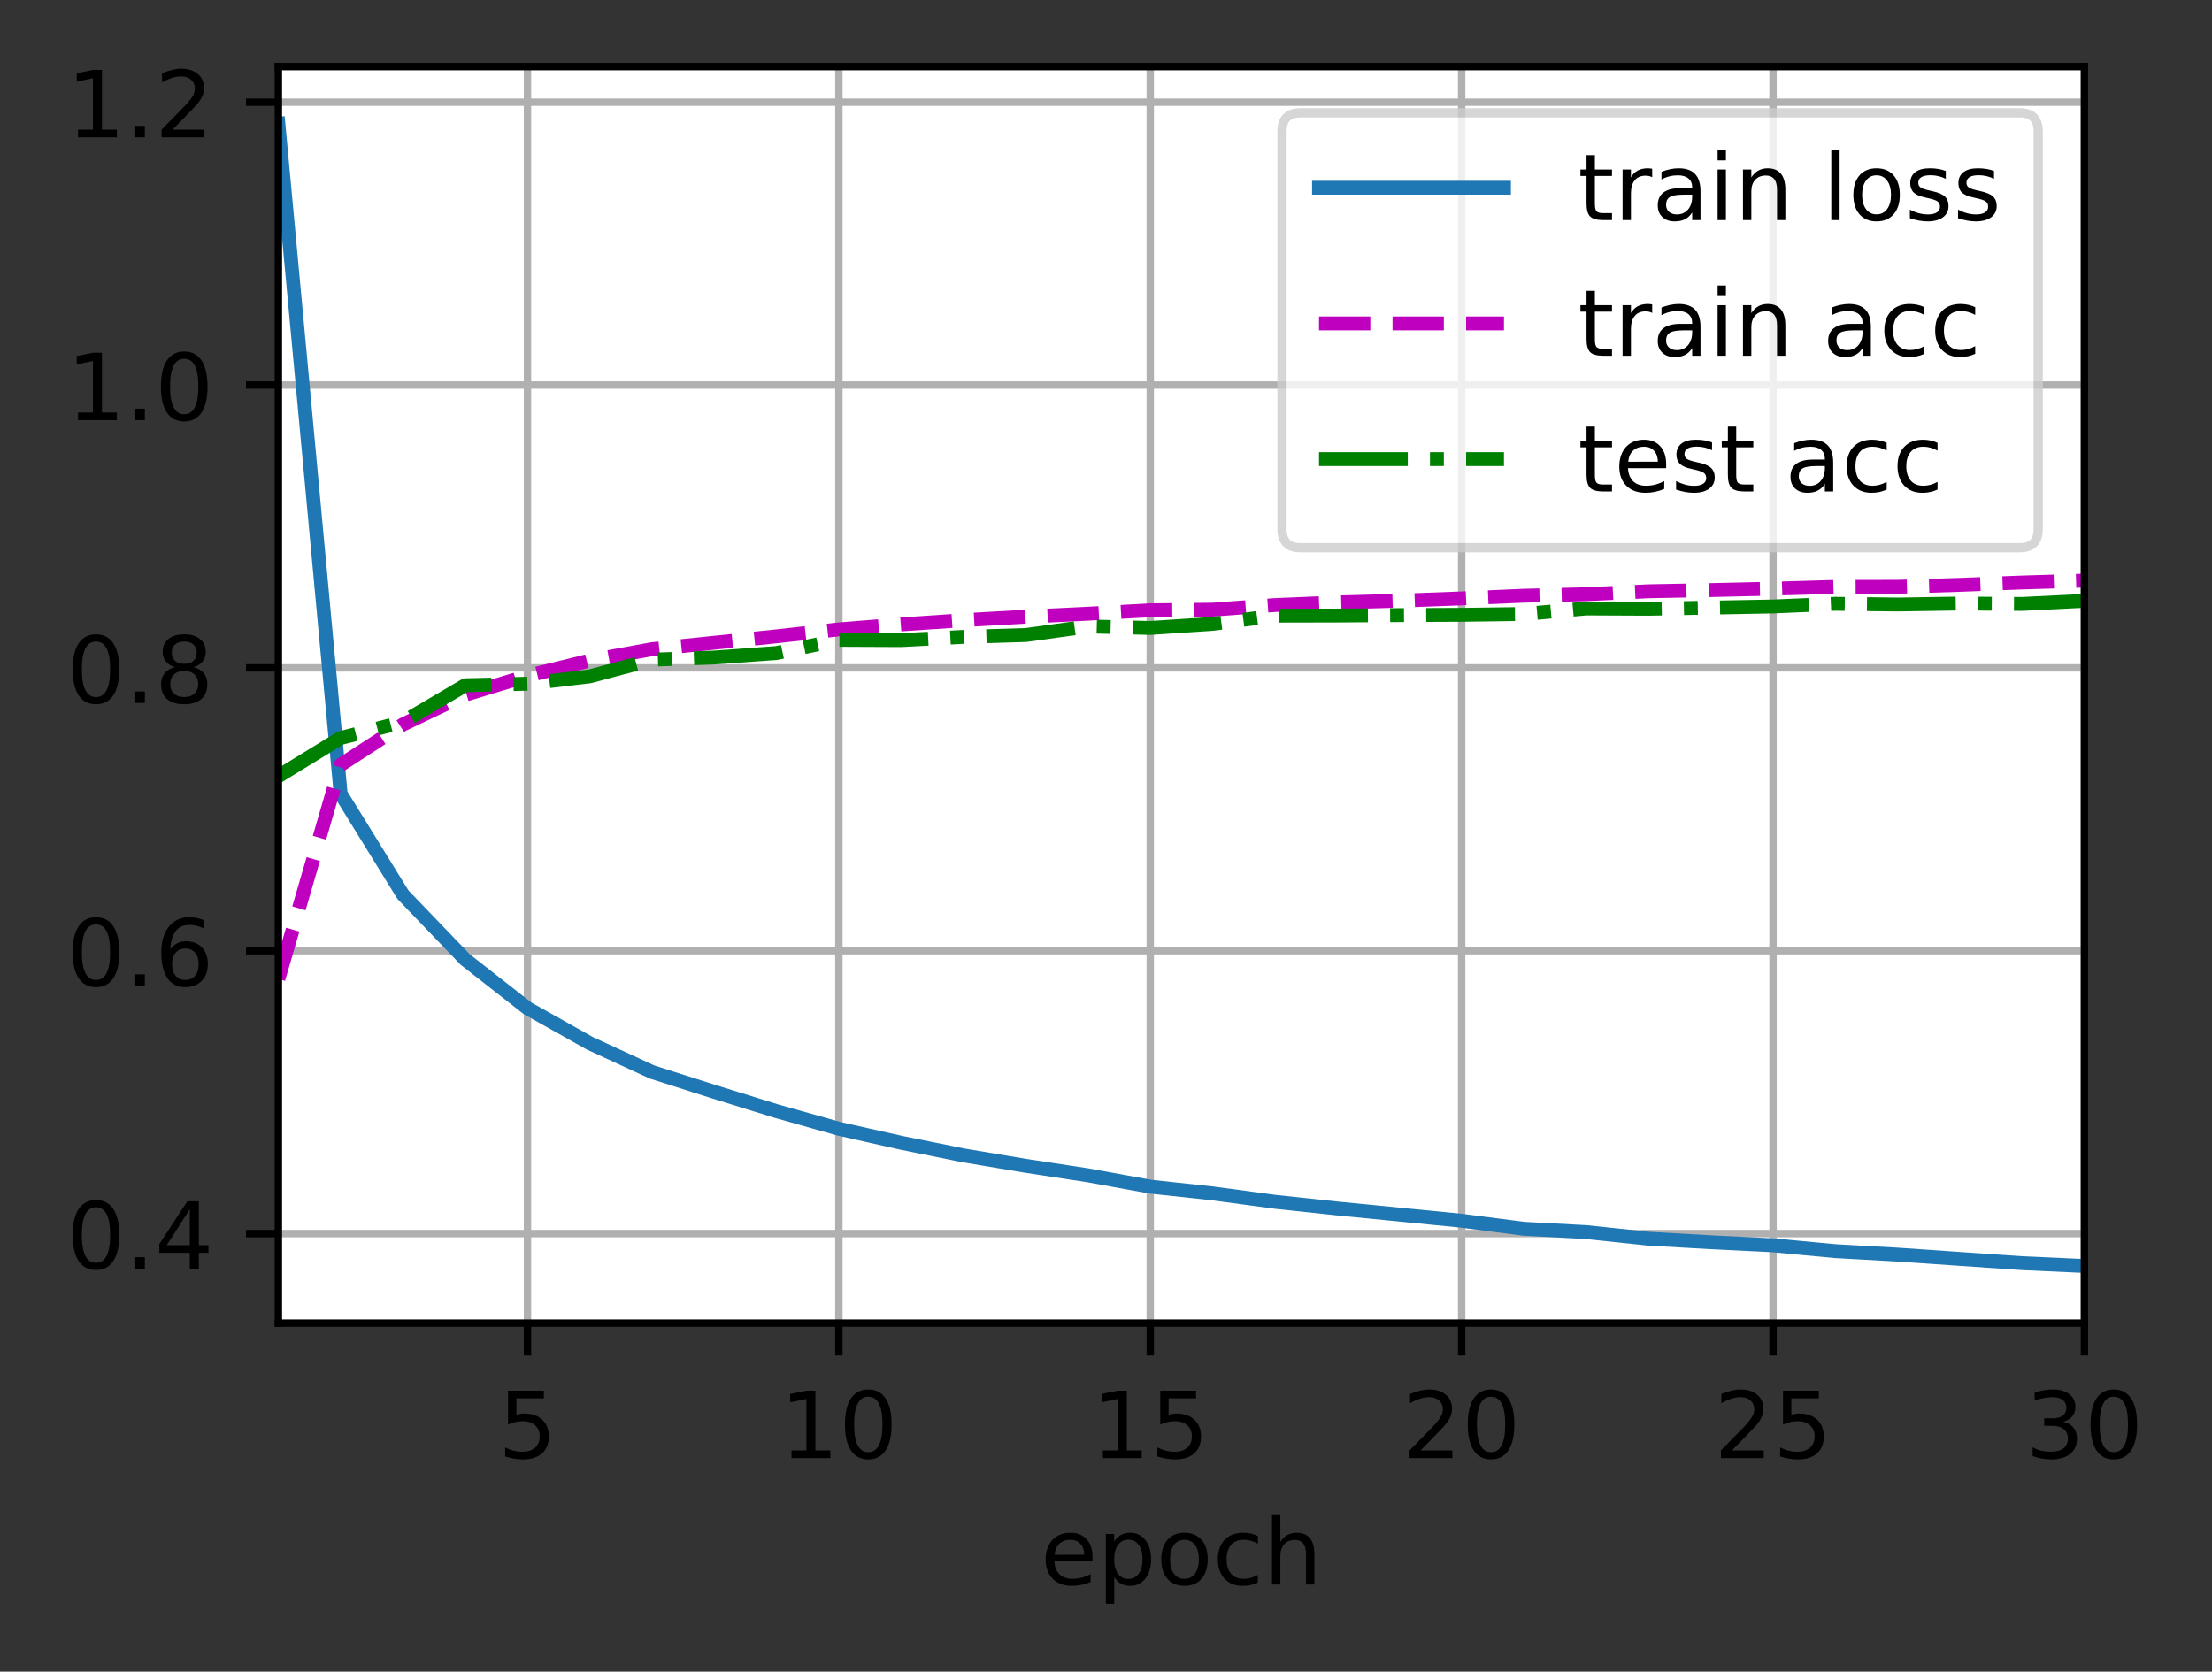 <?xml version="1.0" encoding="UTF-8"?>
<svg xmlns="http://www.w3.org/2000/svg" xmlns:xlink="http://www.w3.org/1999/xlink" width="299pt" height="226pt" viewBox="0 0 299 226" version="1.1">
<rect x="0" y="0" width="299" height="226" fill="#333333" stroke="none"/>
<defs>
<clipPath id="clip1">
  <path d="M 70 9 L 73 9 L 73 178.875 L 70 178.875 Z M 70 9 "/>
</clipPath>
<clipPath id="clip2">
  <path d="M 112 9 L 115 9 L 115 178.875 L 112 178.875 Z M 112 9 "/>
</clipPath>
<clipPath id="clip3">
  <path d="M 154 9 L 157 9 L 157 178.875 L 154 178.875 Z M 154 9 "/>
</clipPath>
<clipPath id="clip4">
  <path d="M 196 9 L 199 9 L 199 178.875 L 196 178.875 Z M 196 9 "/>
</clipPath>
<clipPath id="clip5">
  <path d="M 238 9 L 241 9 L 241 178.875 L 238 178.875 Z M 238 9 "/>
</clipPath>
<clipPath id="clip6">
  <path d="M 281 9 L 281.754 9 L 281.754 178.875 L 281 178.875 Z M 281 9 "/>
</clipPath>
<clipPath id="clip7">
  <path d="M 37.629 166 L 281.754 166 L 281.754 168 L 37.629 168 Z M 37.629 166 "/>
</clipPath>
<clipPath id="clip8">
  <path d="M 37.629 127 L 281.754 127 L 281.754 130 L 37.629 130 Z M 37.629 127 "/>
</clipPath>
<clipPath id="clip9">
  <path d="M 37.629 89 L 281.754 89 L 281.754 91 L 37.629 91 Z M 37.629 89 "/>
</clipPath>
<clipPath id="clip10">
  <path d="M 37.629 51 L 281.754 51 L 281.754 53 L 37.629 53 Z M 37.629 51 "/>
</clipPath>
<clipPath id="clip11">
  <path d="M 37.629 13 L 281.754 13 L 281.754 15 L 37.629 15 Z M 37.629 13 "/>
</clipPath>
<clipPath id="clip12">
  <path d="M 37.629 15 L 281.754 15 L 281.754 173 L 37.629 173 Z M 37.629 15 "/>
</clipPath>
<clipPath id="clip13">
  <path d="M 37.629 77 L 281.754 77 L 281.754 134 L 37.629 134 Z M 37.629 77 "/>
</clipPath>
<clipPath id="clip14">
  <path d="M 37.629 80 L 281.754 80 L 281.754 106 L 37.629 106 Z M 37.629 80 "/>
</clipPath>
<filter id="alpha" filterUnits="objectBoundingBox" x="0%" y="0%" width="100%" height="100%">
  <feColorMatrix type="matrix" in="SourceGraphic" values="0 0 0 0 1 0 0 0 0 1 0 0 0 0 1 0 0 0 1 0"/>
</filter>
<mask id="mask0">
  <g filter="url(#alpha)">
<rect x="0" y="0" width="299" height="226" style="fill:rgb(0%,0%,0%);fill-opacity:0.8;stroke:none;"/>
  </g>
</mask>
<clipPath id="clip15">
  <rect width="299" height="226"/>
</clipPath>
<g id="surface6" clip-path="url(#clip15)">
<path style="fill-rule:nonzero;fill:rgb(100%,100%,100%);fill-opacity:1;stroke-width:1;stroke-linecap:butt;stroke-linejoin:miter;stroke:rgb(80%,80%,80%);stroke-opacity:1;stroke-miterlimit:4;" d="M 140.634 59.234 L 218.403 59.234 C 219.738 59.234 220.403 58.569 220.403 57.234 L 220.403 14.2 C 220.403 12.866 219.738 12.2 218.403 12.2 L 140.634 12.2 C 139.3 12.2 138.634 12.866 138.634 14.2 L 138.634 57.234 C 138.634 58.569 139.3 59.234 140.634 59.234 Z M 140.634 59.234 " transform="matrix(1.25,0,0,1.25,0,0)"/>
</g>
</defs>
<g id="surface1">
<path style=" stroke:none;fill-rule:nonzero;fill:rgb(100%,100%,100%);fill-opacity:1;" d="M 37.629 178.875 L 281.754 178.875 L 281.754 9 L 37.629 9 Z M 37.629 178.875 "/>
<g clip-path="url(#clip1)" clip-rule="nonzero">
<path style="fill:none;stroke-width:0.8;stroke-linecap:square;stroke-linejoin:round;stroke:rgb(69.02%,69.02%,69.02%);stroke-opacity:1;stroke-miterlimit:4;" d="M 57.041 143.1 L 57.041 7.2 " transform="matrix(1.25,0,0,1.25,0,0)"/>
</g>
<path style="fill:none;stroke-width:0.8;stroke-linecap:butt;stroke-linejoin:round;stroke:rgb(0%,0%,0%);stroke-opacity:1;stroke-miterlimit:4;" d="M -0 0 L -0 3.5 " transform="matrix(1.25,0,0,1.25,71.301,178.875)"/>
<path style=" stroke:none;fill-rule:nonzero;fill:rgb(0%,0%,0%);fill-opacity:1;" d="M 68.676 188.012 L 73.516 188.012 L 73.516 189.051 L 69.805 189.051 L 69.805 191.281 C 69.98 191.219 70.16 191.176 70.34 191.145 C 70.52 191.113 70.699 191.102 70.879 191.102 C 71.895 191.102 72.699 191.379 73.293 191.938 C 73.887 192.492 74.188 193.246 74.188 194.199 C 74.188 195.18 73.879 195.941 73.27 196.488 C 72.66 197.031 71.797 197.301 70.688 197.301 C 70.305 197.301 69.914 197.27 69.52 197.203 C 69.121 197.137 68.711 197.039 68.289 196.91 L 68.289 195.672 C 68.656 195.871 69.035 196.02 69.426 196.117 C 69.816 196.215 70.227 196.262 70.664 196.262 C 71.367 196.262 71.926 196.078 72.336 195.707 C 72.746 195.336 72.953 194.836 72.953 194.199 C 72.953 193.566 72.746 193.062 72.336 192.695 C 71.926 192.324 71.367 192.137 70.664 192.137 C 70.332 192.137 70.004 192.172 69.676 192.246 C 69.348 192.32 69.016 192.434 68.676 192.59 Z M 68.676 188.012 "/>
<g clip-path="url(#clip2)" clip-rule="nonzero">
<path style="fill:none;stroke-width:0.8;stroke-linecap:square;stroke-linejoin:round;stroke:rgb(69.02%,69.02%,69.02%);stroke-opacity:1;stroke-miterlimit:4;" d="M 90.713 143.1 L 90.713 7.2 " transform="matrix(1.25,0,0,1.25,0,0)"/>
</g>
<path style="fill:none;stroke-width:0.8;stroke-linecap:butt;stroke-linejoin:round;stroke:rgb(0%,0%,0%);stroke-opacity:1;stroke-miterlimit:4;" d="M -0.001 0 L -0.001 3.5 " transform="matrix(1.25,0,0,1.25,113.392,178.875)"/>
<path style=" stroke:none;fill-rule:nonzero;fill:rgb(0%,0%,0%);fill-opacity:1;" d="M 106.988 196.086 L 109.004 196.086 L 109.004 189.133 L 106.812 189.574 L 106.812 188.449 L 108.992 188.012 L 110.223 188.012 L 110.223 196.086 L 112.238 196.086 L 112.238 197.125 L 106.988 197.125 Z M 106.988 196.086 "/>
<path style=" stroke:none;fill-rule:nonzero;fill:rgb(0%,0%,0%);fill-opacity:1;" d="M 117.363 188.824 C 116.73 188.824 116.254 189.137 115.934 189.762 C 115.613 190.383 115.453 191.324 115.453 192.578 C 115.453 193.824 115.613 194.762 115.934 195.387 C 116.254 196.012 116.73 196.324 117.363 196.324 C 118.004 196.324 118.484 196.012 118.801 195.387 C 119.121 194.762 119.281 193.824 119.281 192.578 C 119.281 191.324 119.121 190.383 118.801 189.762 C 118.484 189.137 118.004 188.824 117.363 188.824 Z M 117.363 187.848 C 118.387 187.848 119.168 188.25 119.707 189.059 C 120.246 189.867 120.516 191.039 120.516 192.578 C 120.516 194.109 120.246 195.281 119.707 196.09 C 119.168 196.898 118.387 197.301 117.363 197.301 C 116.344 197.301 115.562 196.898 115.023 196.09 C 114.484 195.281 114.215 194.109 114.215 192.578 C 114.215 191.039 114.484 189.867 115.023 189.059 C 115.562 188.25 116.344 187.848 117.363 187.848 Z M 117.363 187.848 "/>
<g clip-path="url(#clip3)" clip-rule="nonzero">
<path style="fill:none;stroke-width:0.8;stroke-linecap:square;stroke-linejoin:round;stroke:rgb(69.02%,69.02%,69.02%);stroke-opacity:1;stroke-miterlimit:4;" d="M 124.384 143.1 L 124.384 7.2 " transform="matrix(1.25,0,0,1.25,0,0)"/>
</g>
<path style="fill:none;stroke-width:0.8;stroke-linecap:butt;stroke-linejoin:round;stroke:rgb(0%,0%,0%);stroke-opacity:1;stroke-miterlimit:4;" d="M -0.002 0 L -0.002 3.5 " transform="matrix(1.25,0,0,1.25,155.482,178.875)"/>
<path style=" stroke:none;fill-rule:nonzero;fill:rgb(0%,0%,0%);fill-opacity:1;" d="M 149.078 196.086 L 151.094 196.086 L 151.094 189.133 L 148.902 189.574 L 148.902 188.449 L 151.082 188.012 L 152.312 188.012 L 152.312 196.086 L 154.328 196.086 L 154.328 197.125 L 149.078 197.125 Z M 149.078 196.086 "/>
<path style=" stroke:none;fill-rule:nonzero;fill:rgb(0%,0%,0%);fill-opacity:1;" d="M 156.832 188.012 L 161.672 188.012 L 161.672 189.051 L 157.961 189.051 L 157.961 191.281 C 158.141 191.219 158.316 191.176 158.496 191.145 C 158.676 191.113 158.855 191.102 159.035 191.102 C 160.051 191.102 160.855 191.379 161.449 191.938 C 162.047 192.492 162.344 193.246 162.344 194.199 C 162.344 195.18 162.039 195.941 161.426 196.488 C 160.816 197.031 159.957 197.301 158.844 197.301 C 158.461 197.301 158.074 197.27 157.676 197.203 C 157.281 197.137 156.871 197.039 156.445 196.91 L 156.445 195.672 C 156.812 195.871 157.191 196.02 157.582 196.117 C 157.973 196.215 158.387 196.262 158.82 196.262 C 159.523 196.262 160.082 196.078 160.492 195.707 C 160.902 195.336 161.109 194.836 161.109 194.199 C 161.109 193.566 160.902 193.062 160.492 192.695 C 160.082 192.324 159.523 192.137 158.82 192.137 C 158.492 192.137 158.16 192.172 157.832 192.246 C 157.508 192.32 157.172 192.434 156.832 192.59 Z M 156.832 188.012 "/>
<g clip-path="url(#clip4)" clip-rule="nonzero">
<path style="fill:none;stroke-width:0.8;stroke-linecap:square;stroke-linejoin:round;stroke:rgb(69.02%,69.02%,69.02%);stroke-opacity:1;stroke-miterlimit:4;" d="M 158.059 143.1 L 158.059 7.2 " transform="matrix(1.25,0,0,1.25,0,0)"/>
</g>
<path style="fill:none;stroke-width:0.8;stroke-linecap:butt;stroke-linejoin:round;stroke:rgb(0%,0%,0%);stroke-opacity:1;stroke-miterlimit:4;" d="M 0.001 0 L 0.001 3.5 " transform="matrix(1.25,0,0,1.25,197.573,178.875)"/>
<path style=" stroke:none;fill-rule:nonzero;fill:rgb(0%,0%,0%);fill-opacity:1;" d="M 192.02 196.086 L 196.32 196.086 L 196.32 197.125 L 190.535 197.125 L 190.535 196.086 C 191.004 195.602 191.641 194.953 192.449 194.137 C 193.258 193.32 193.766 192.793 193.973 192.559 C 194.367 192.113 194.641 191.738 194.797 191.434 C 194.953 191.125 195.035 190.824 195.035 190.527 C 195.035 190.043 194.863 189.648 194.523 189.344 C 194.184 189.035 193.742 188.883 193.195 188.883 C 192.809 188.883 192.402 188.949 191.973 189.086 C 191.543 189.219 191.086 189.422 190.598 189.695 L 190.598 188.449 C 191.094 188.25 191.555 188.102 191.988 188 C 192.418 187.898 192.812 187.848 193.172 187.848 C 194.117 187.848 194.867 188.082 195.43 188.555 C 195.992 189.027 196.273 189.656 196.273 190.445 C 196.273 190.82 196.203 191.176 196.062 191.512 C 195.922 191.848 195.668 192.242 195.297 192.699 C 195.195 192.816 194.871 193.156 194.324 193.723 C 193.781 194.285 193.012 195.074 192.02 196.086 Z M 192.02 196.086 "/>
<path style=" stroke:none;fill-rule:nonzero;fill:rgb(0%,0%,0%);fill-opacity:1;" d="M 201.547 188.824 C 200.91 188.824 200.434 189.137 200.113 189.762 C 199.793 190.383 199.637 191.324 199.637 192.578 C 199.637 193.824 199.793 194.762 200.113 195.387 C 200.434 196.012 200.91 196.324 201.547 196.324 C 202.184 196.324 202.664 196.012 202.984 195.387 C 203.305 194.762 203.465 193.824 203.465 192.578 C 203.465 191.324 203.305 190.383 202.984 189.762 C 202.664 189.137 202.184 188.824 201.547 188.824 Z M 201.547 187.848 C 202.566 187.848 203.348 188.25 203.887 189.059 C 204.426 189.867 204.695 191.039 204.695 192.578 C 204.695 194.109 204.426 195.281 203.887 196.09 C 203.348 196.898 202.566 197.301 201.547 197.301 C 200.523 197.301 199.746 196.898 199.207 196.09 C 198.668 195.281 198.398 194.109 198.398 192.578 C 198.398 191.039 198.668 189.867 199.207 189.059 C 199.746 188.25 200.523 187.848 201.547 187.848 Z M 201.547 187.848 "/>
<g clip-path="url(#clip5)" clip-rule="nonzero">
<path style="fill:none;stroke-width:0.8;stroke-linecap:square;stroke-linejoin:round;stroke:rgb(69.02%,69.02%,69.02%);stroke-opacity:1;stroke-miterlimit:4;" d="M 191.731 143.1 L 191.731 7.2 " transform="matrix(1.25,0,0,1.25,0,0)"/>
</g>
<path style="fill:none;stroke-width:0.8;stroke-linecap:butt;stroke-linejoin:round;stroke:rgb(0%,0%,0%);stroke-opacity:1;stroke-miterlimit:4;" d="M 0.001 0 L 0.001 3.5 " transform="matrix(1.25,0,0,1.25,239.663,178.875)"/>
<path style=" stroke:none;fill-rule:nonzero;fill:rgb(0%,0%,0%);fill-opacity:1;" d="M 234.109 196.086 L 238.41 196.086 L 238.41 197.125 L 232.625 197.125 L 232.625 196.086 C 233.094 195.602 233.73 194.953 234.539 194.137 C 235.348 193.32 235.855 192.793 236.062 192.559 C 236.457 192.113 236.73 191.738 236.887 191.434 C 237.047 191.125 237.125 190.824 237.125 190.527 C 237.125 190.043 236.953 189.648 236.613 189.344 C 236.273 189.035 235.832 188.883 235.285 188.883 C 234.898 188.883 234.492 188.949 234.062 189.086 C 233.633 189.219 233.176 189.422 232.688 189.695 L 232.688 188.449 C 233.184 188.25 233.645 188.102 234.078 188 C 234.508 187.898 234.906 187.848 235.262 187.848 C 236.207 187.848 236.961 188.082 237.52 188.555 C 238.082 189.027 238.363 189.656 238.363 190.445 C 238.363 190.82 238.293 191.176 238.152 191.512 C 238.012 191.848 237.758 192.242 237.387 192.699 C 237.285 192.816 236.961 193.156 236.414 193.723 C 235.871 194.285 235.102 195.074 234.109 196.086 Z M 234.109 196.086 "/>
<path style=" stroke:none;fill-rule:nonzero;fill:rgb(0%,0%,0%);fill-opacity:1;" d="M 241.012 188.012 L 245.852 188.012 L 245.852 189.051 L 242.141 189.051 L 242.141 191.281 C 242.32 191.219 242.5 191.176 242.676 191.145 C 242.855 191.113 243.035 191.102 243.215 191.102 C 244.234 191.102 245.039 191.379 245.633 191.938 C 246.227 192.492 246.523 193.246 246.523 194.199 C 246.523 195.18 246.219 195.941 245.609 196.488 C 244.996 197.031 244.137 197.301 243.027 197.301 C 242.645 197.301 242.254 197.27 241.855 197.203 C 241.461 197.137 241.051 197.039 240.629 196.91 L 240.629 195.672 C 240.992 195.871 241.371 196.02 241.762 196.117 C 242.152 196.215 242.566 196.262 243 196.262 C 243.707 196.262 244.262 196.078 244.672 195.707 C 245.086 195.336 245.289 194.836 245.289 194.199 C 245.289 193.566 245.086 193.062 244.672 192.695 C 244.262 192.324 243.707 192.137 243 192.137 C 242.672 192.137 242.344 192.172 242.016 192.246 C 241.688 192.32 241.355 192.434 241.012 192.59 Z M 241.012 188.012 "/>
<g clip-path="url(#clip6)" clip-rule="nonzero">
<path style="fill:none;stroke-width:0.8;stroke-linecap:square;stroke-linejoin:round;stroke:rgb(69.02%,69.02%,69.02%);stroke-opacity:1;stroke-miterlimit:4;" d="M 225.403 143.1 L 225.403 7.2 " transform="matrix(1.25,0,0,1.25,0,0)"/>
</g>
<path style="fill:none;stroke-width:0.8;stroke-linecap:butt;stroke-linejoin:round;stroke:rgb(0%,0%,0%);stroke-opacity:1;stroke-miterlimit:4;" d="M 0 0 L 0 3.5 " transform="matrix(1.25,0,0,1.25,281.754,178.875)"/>
<path style=" stroke:none;fill-rule:nonzero;fill:rgb(0%,0%,0%);fill-opacity:1;" d="M 278.875 192.211 C 279.461 192.336 279.922 192.598 280.254 193 C 280.586 193.398 280.75 193.891 280.75 194.477 C 280.75 195.375 280.441 196.07 279.824 196.562 C 279.207 197.055 278.328 197.301 277.188 197.301 C 276.805 197.301 276.414 197.262 276.008 197.188 C 275.602 197.113 275.184 197 274.754 196.848 L 274.754 195.66 C 275.094 195.859 275.469 196.008 275.875 196.109 C 276.281 196.211 276.707 196.262 277.152 196.262 C 277.926 196.262 278.512 196.109 278.918 195.805 C 279.324 195.5 279.523 195.059 279.523 194.477 C 279.523 193.938 279.336 193.516 278.961 193.215 C 278.586 192.91 278.062 192.762 277.391 192.762 L 276.328 192.762 L 276.328 191.746 L 277.438 191.746 C 278.047 191.746 278.508 191.625 278.828 191.383 C 279.152 191.141 279.312 190.793 279.312 190.336 C 279.312 189.867 279.148 189.512 278.812 189.262 C 278.484 189.008 278.008 188.883 277.391 188.883 C 277.051 188.883 276.688 188.922 276.305 188.996 C 275.914 189.066 275.492 189.18 275.027 189.336 L 275.027 188.238 C 275.496 188.105 275.934 188.008 276.344 187.945 C 276.754 187.879 277.137 187.848 277.5 187.848 C 278.438 187.848 279.176 188.059 279.719 188.484 C 280.266 188.91 280.539 189.484 280.539 190.207 C 280.539 190.711 280.395 191.141 280.105 191.488 C 279.816 191.836 279.406 192.074 278.875 192.211 Z M 278.875 192.211 "/>
<path style=" stroke:none;fill-rule:nonzero;fill:rgb(0%,0%,0%);fill-opacity:1;" d="M 285.727 188.824 C 285.094 188.824 284.613 189.137 284.293 189.762 C 283.977 190.383 283.816 191.324 283.816 192.578 C 283.816 193.824 283.977 194.762 284.293 195.387 C 284.613 196.012 285.094 196.324 285.727 196.324 C 286.367 196.324 286.844 196.012 287.164 195.387 C 287.484 194.762 287.645 193.824 287.645 192.578 C 287.645 191.324 287.484 190.383 287.164 189.762 C 286.844 189.137 286.367 188.824 285.727 188.824 Z M 285.727 187.848 C 286.75 187.848 287.527 188.25 288.066 189.059 C 288.605 189.867 288.875 191.039 288.875 192.578 C 288.875 194.109 288.605 195.281 288.066 196.09 C 287.527 196.898 286.75 197.301 285.727 197.301 C 284.707 197.301 283.926 196.898 283.387 196.09 C 282.848 195.281 282.578 194.109 282.578 192.578 C 282.578 191.039 282.848 189.867 283.387 189.059 C 283.926 188.25 284.707 187.848 285.727 187.848 Z M 285.727 187.848 "/>
<path style=" stroke:none;fill-rule:nonzero;fill:rgb(0%,0%,0%);fill-opacity:1;" d="M 147.68 210.523 L 147.68 211.07 L 142.516 211.07 C 142.566 211.844 142.801 212.434 143.219 212.84 C 143.633 213.242 144.215 213.445 144.961 213.445 C 145.391 213.445 145.809 213.395 146.211 213.289 C 146.617 213.184 147.02 213.023 147.422 212.812 L 147.422 213.875 C 147.016 214.043 146.602 214.176 146.18 214.266 C 145.758 214.355 145.328 214.398 144.891 214.398 C 143.801 214.398 142.938 214.082 142.301 213.449 C 141.664 212.812 141.344 211.953 141.344 210.871 C 141.344 209.75 141.648 208.863 142.25 208.207 C 142.855 207.551 143.672 207.223 144.695 207.223 C 145.617 207.223 146.344 207.516 146.879 208.109 C 147.414 208.699 147.68 209.504 147.68 210.523 Z M 146.559 210.191 C 146.551 209.578 146.379 209.09 146.043 208.723 C 145.707 208.355 145.262 208.172 144.711 208.172 C 144.082 208.172 143.582 208.348 143.203 208.703 C 142.828 209.059 142.613 209.555 142.555 210.199 Z M 146.559 210.191 "/>
<path style=" stroke:none;fill-rule:nonzero;fill:rgb(0%,0%,0%);fill-opacity:1;" d="M 150.609 213.195 L 150.609 216.82 L 149.48 216.82 L 149.48 207.387 L 150.609 207.387 L 150.609 208.422 C 150.848 208.016 151.145 207.715 151.504 207.52 C 151.867 207.32 152.297 207.223 152.797 207.223 C 153.625 207.223 154.301 207.551 154.82 208.211 C 155.34 208.867 155.598 209.734 155.598 210.809 C 155.598 211.883 155.34 212.75 154.82 213.41 C 154.301 214.07 153.625 214.398 152.797 214.398 C 152.297 214.398 151.867 214.301 151.504 214.102 C 151.145 213.902 150.848 213.602 150.609 213.195 Z M 154.434 210.809 C 154.434 209.984 154.262 209.336 153.922 208.867 C 153.582 208.395 153.117 208.16 152.523 208.16 C 151.926 208.16 151.461 208.395 151.121 208.867 C 150.781 209.336 150.609 209.984 150.609 210.809 C 150.609 211.633 150.781 212.281 151.121 212.754 C 151.461 213.223 151.926 213.457 152.523 213.457 C 153.117 213.457 153.582 213.223 153.922 212.754 C 154.262 212.281 154.434 211.633 154.434 210.809 Z M 154.434 210.809 "/>
<path style=" stroke:none;fill-rule:nonzero;fill:rgb(0%,0%,0%);fill-opacity:1;" d="M 160.109 208.172 C 159.508 208.172 159.031 208.406 158.68 208.879 C 158.328 209.348 158.156 209.992 158.156 210.809 C 158.156 211.625 158.328 212.27 158.676 212.742 C 159.023 213.211 159.5 213.445 160.109 213.445 C 160.707 213.445 161.18 213.211 161.531 212.738 C 161.879 212.266 162.055 211.621 162.055 210.809 C 162.055 210 161.879 209.355 161.531 208.883 C 161.18 208.41 160.707 208.172 160.109 208.172 Z M 160.109 207.223 C 161.086 207.223 161.852 207.539 162.406 208.176 C 162.969 208.809 163.246 209.688 163.246 210.809 C 163.246 211.926 162.969 212.805 162.406 213.445 C 161.852 214.082 161.086 214.398 160.109 214.398 C 159.125 214.398 158.359 214.082 157.805 213.445 C 157.25 212.805 156.969 211.926 156.969 210.809 C 156.969 209.688 157.25 208.809 157.805 208.176 C 158.359 207.539 159.125 207.223 160.109 207.223 Z M 160.109 207.223 "/>
<path style=" stroke:none;fill-rule:nonzero;fill:rgb(0%,0%,0%);fill-opacity:1;" d="M 170.027 207.648 L 170.027 208.699 C 169.707 208.523 169.391 208.391 169.07 208.305 C 168.754 208.215 168.43 208.172 168.105 208.172 C 167.375 208.172 166.809 208.402 166.406 208.867 C 166.004 209.328 165.801 209.973 165.801 210.809 C 165.801 211.645 166.004 212.293 166.406 212.754 C 166.809 213.215 167.375 213.445 168.105 213.445 C 168.43 213.445 168.754 213.402 169.07 213.316 C 169.391 213.227 169.707 213.098 170.027 212.922 L 170.027 213.961 C 169.711 214.105 169.387 214.215 169.051 214.289 C 168.719 214.363 168.359 214.398 167.98 214.398 C 166.953 214.398 166.133 214.074 165.527 213.43 C 164.922 212.781 164.617 211.906 164.617 210.809 C 164.617 209.695 164.926 208.816 165.535 208.18 C 166.148 207.539 166.988 207.223 168.055 207.223 C 168.402 207.223 168.738 207.258 169.066 207.328 C 169.398 207.398 169.715 207.504 170.027 207.648 Z M 170.027 207.648 "/>
<path style=" stroke:none;fill-rule:nonzero;fill:rgb(0%,0%,0%);fill-opacity:1;" d="M 177.664 210.094 L 177.664 214.223 L 176.539 214.223 L 176.539 210.133 C 176.539 209.484 176.414 209 176.16 208.68 C 175.91 208.359 175.531 208.199 175.027 208.199 C 174.418 208.199 173.941 208.391 173.59 208.777 C 173.242 209.164 173.066 209.691 173.066 210.359 L 173.066 214.223 L 171.938 214.223 L 171.938 204.723 L 173.066 204.723 L 173.066 208.449 C 173.336 208.035 173.652 207.73 174.016 207.527 C 174.379 207.324 174.801 207.223 175.277 207.223 C 176.062 207.223 176.656 207.465 177.059 207.949 C 177.461 208.434 177.664 209.148 177.664 210.094 Z M 177.664 210.094 "/>
<g clip-path="url(#clip7)" clip-rule="nonzero">
<path style="fill:none;stroke-width:0.8;stroke-linecap:square;stroke-linejoin:round;stroke:rgb(69.02%,69.02%,69.02%);stroke-opacity:1;stroke-miterlimit:4;" d="M 30.103 133.416 L 225.403 133.416 " transform="matrix(1.25,0,0,1.25,0,0)"/>
</g>
<path style="fill:none;stroke-width:0.8;stroke-linecap:butt;stroke-linejoin:round;stroke:rgb(0%,0%,0%);stroke-opacity:1;stroke-miterlimit:4;" d="M 0 0.002 L -3.5 0.002 " transform="matrix(1.25,0,0,1.25,37.629,166.768)"/>
<path style=" stroke:none;fill-rule:nonzero;fill:rgb(0%,0%,0%);fill-opacity:1;" d="M 12.973 163.215 C 12.34 163.215 11.859 163.527 11.539 164.152 C 11.223 164.777 11.062 165.715 11.062 166.969 C 11.062 168.219 11.223 169.156 11.539 169.781 C 11.859 170.406 12.34 170.719 12.973 170.719 C 13.613 170.719 14.09 170.406 14.41 169.781 C 14.73 169.156 14.891 168.219 14.891 166.969 C 14.891 165.715 14.73 164.777 14.41 164.152 C 14.09 163.527 13.613 163.215 12.973 163.215 Z M 12.973 162.238 C 13.996 162.238 14.773 162.645 15.312 163.453 C 15.852 164.258 16.125 165.434 16.125 166.969 C 16.125 168.504 15.852 169.676 15.312 170.484 C 14.773 171.289 13.996 171.695 12.973 171.695 C 11.953 171.695 11.172 171.289 10.633 170.484 C 10.094 169.676 9.824 168.504 9.824 166.969 C 9.824 165.434 10.094 164.258 10.633 163.453 C 11.172 162.645 11.953 162.238 12.973 162.238 Z M 12.973 162.238 "/>
<path style=" stroke:none;fill-rule:nonzero;fill:rgb(0%,0%,0%);fill-opacity:1;" d="M 18.289 169.965 L 19.578 169.965 L 19.578 171.516 L 18.289 171.516 Z M 18.289 169.965 "/>
<path style=" stroke:none;fill-rule:nonzero;fill:rgb(0%,0%,0%);fill-opacity:1;" d="M 25.652 163.477 L 22.539 168.344 L 25.652 168.344 Z M 25.328 162.402 L 26.879 162.402 L 26.879 168.344 L 28.18 168.344 L 28.18 169.367 L 26.879 169.367 L 26.879 171.516 L 25.652 171.516 L 25.652 169.367 L 21.539 169.367 L 21.539 168.18 Z M 25.328 162.402 "/>
<g clip-path="url(#clip8)" clip-rule="nonzero">
<path style="fill:none;stroke-width:0.8;stroke-linecap:square;stroke-linejoin:round;stroke:rgb(69.02%,69.02%,69.02%);stroke-opacity:1;stroke-miterlimit:4;" d="M 30.103 102.825 L 225.403 102.825 " transform="matrix(1.25,0,0,1.25,0,0)"/>
</g>
<path style="fill:none;stroke-width:0.8;stroke-linecap:butt;stroke-linejoin:round;stroke:rgb(0%,0%,0%);stroke-opacity:1;stroke-miterlimit:4;" d="M 0 0.001 L -3.5 0.001 " transform="matrix(1.25,0,0,1.25,37.629,128.529)"/>
<path style=" stroke:none;fill-rule:nonzero;fill:rgb(0%,0%,0%);fill-opacity:1;" d="M 12.973 124.977 C 12.34 124.977 11.859 125.289 11.539 125.914 C 11.223 126.539 11.062 127.477 11.062 128.73 C 11.062 129.98 11.223 130.918 11.539 131.543 C 11.859 132.168 12.34 132.48 12.973 132.48 C 13.613 132.48 14.09 132.168 14.41 131.543 C 14.73 130.918 14.891 129.98 14.891 128.73 C 14.891 127.477 14.73 126.539 14.41 125.914 C 14.09 125.289 13.613 124.977 12.973 124.977 Z M 12.973 124 C 13.996 124 14.773 124.406 15.312 125.215 C 15.852 126.02 16.125 127.195 16.125 128.73 C 16.125 130.266 15.852 131.438 15.312 132.246 C 14.773 133.051 13.996 133.457 12.973 133.457 C 11.953 133.457 11.172 133.051 10.633 132.246 C 10.094 131.438 9.824 130.266 9.824 128.73 C 9.824 127.195 10.094 126.02 10.633 125.215 C 11.172 124.406 11.953 124 12.973 124 Z M 12.973 124 "/>
<path style=" stroke:none;fill-rule:nonzero;fill:rgb(0%,0%,0%);fill-opacity:1;" d="M 18.289 131.727 L 19.578 131.727 L 19.578 133.277 L 18.289 133.277 Z M 18.289 131.727 "/>
<path style=" stroke:none;fill-rule:nonzero;fill:rgb(0%,0%,0%);fill-opacity:1;" d="M 25.055 128.23 C 24.5 128.23 24.062 128.422 23.738 128.801 C 23.414 129.176 23.254 129.695 23.254 130.355 C 23.254 131.008 23.414 131.527 23.738 131.91 C 24.062 132.289 24.5 132.48 25.055 132.48 C 25.605 132.48 26.043 132.289 26.367 131.91 C 26.691 131.527 26.852 131.008 26.852 130.355 C 26.852 129.695 26.691 129.176 26.367 128.801 C 26.043 128.422 25.605 128.23 25.055 128.23 Z M 27.5 124.367 L 27.5 125.488 C 27.191 125.344 26.879 125.23 26.562 125.156 C 26.246 125.078 25.934 125.039 25.625 125.039 C 24.812 125.039 24.191 125.312 23.762 125.863 C 23.332 126.41 23.086 127.242 23.027 128.352 C 23.266 128 23.566 127.727 23.93 127.539 C 24.293 127.348 24.691 127.254 25.125 127.254 C 26.039 127.254 26.766 127.531 27.297 128.09 C 27.828 128.645 28.094 129.398 28.094 130.355 C 28.094 131.289 27.816 132.043 27.262 132.609 C 26.707 133.172 25.973 133.457 25.055 133.457 C 24 133.457 23.191 133.051 22.637 132.246 C 22.078 131.438 21.801 130.266 21.801 128.73 C 21.801 127.293 22.141 126.145 22.824 125.285 C 23.508 124.43 24.426 124 25.578 124 C 25.887 124 26.199 124.031 26.516 124.094 C 26.828 124.152 27.156 124.246 27.5 124.367 Z M 27.5 124.367 "/>
<g clip-path="url(#clip9)" clip-rule="nonzero">
<path style="fill:none;stroke-width:0.8;stroke-linecap:square;stroke-linejoin:round;stroke:rgb(69.02%,69.02%,69.02%);stroke-opacity:1;stroke-miterlimit:4;" d="M 30.103 72.234 L 225.403 72.234 " transform="matrix(1.25,0,0,1.25,0,0)"/>
</g>
<path style="fill:none;stroke-width:0.8;stroke-linecap:butt;stroke-linejoin:round;stroke:rgb(0%,0%,0%);stroke-opacity:1;stroke-miterlimit:4;" d="M 0 0.001 L -3.5 0.001 " transform="matrix(1.25,0,0,1.25,37.629,90.291)"/>
<path style=" stroke:none;fill-rule:nonzero;fill:rgb(0%,0%,0%);fill-opacity:1;" d="M 12.973 86.738 C 12.34 86.738 11.859 87.051 11.539 87.676 C 11.223 88.301 11.062 89.238 11.062 90.492 C 11.062 91.742 11.223 92.68 11.539 93.305 C 11.859 93.93 12.34 94.242 12.973 94.242 C 13.613 94.242 14.09 93.93 14.41 93.305 C 14.73 92.68 14.891 91.742 14.891 90.492 C 14.891 89.238 14.73 88.301 14.41 87.676 C 14.09 87.051 13.613 86.738 12.973 86.738 Z M 12.973 85.762 C 13.996 85.762 14.773 86.168 15.312 86.977 C 15.852 87.781 16.125 88.957 16.125 90.492 C 16.125 92.027 15.852 93.199 15.312 94.008 C 14.773 94.812 13.996 95.219 12.973 95.219 C 11.953 95.219 11.172 94.812 10.633 94.008 C 10.094 93.199 9.824 92.027 9.824 90.492 C 9.824 88.957 10.094 87.781 10.633 86.977 C 11.172 86.168 11.953 85.762 12.973 85.762 Z M 12.973 85.762 "/>
<path style=" stroke:none;fill-rule:nonzero;fill:rgb(0%,0%,0%);fill-opacity:1;" d="M 18.289 93.488 L 19.578 93.488 L 19.578 95.039 L 18.289 95.039 Z M 18.289 93.488 "/>
<path style=" stroke:none;fill-rule:nonzero;fill:rgb(0%,0%,0%);fill-opacity:1;" d="M 24.898 90.711 C 24.312 90.711 23.852 90.867 23.516 91.184 C 23.18 91.496 23.016 91.926 23.016 92.477 C 23.016 93.023 23.18 93.457 23.516 93.77 C 23.852 94.086 24.312 94.242 24.898 94.242 C 25.484 94.242 25.945 94.082 26.285 93.77 C 26.621 93.453 26.793 93.02 26.793 92.477 C 26.793 91.926 26.625 91.496 26.289 91.184 C 25.953 90.867 25.488 90.711 24.898 90.711 Z M 23.668 90.188 C 23.137 90.059 22.727 89.812 22.43 89.449 C 22.137 89.086 21.988 88.645 21.988 88.125 C 21.988 87.395 22.246 86.82 22.766 86.398 C 23.285 85.973 23.996 85.762 24.898 85.762 C 25.805 85.762 26.52 85.973 27.035 86.398 C 27.551 86.82 27.812 87.395 27.812 88.125 C 27.812 88.645 27.664 89.086 27.367 89.449 C 27.074 89.812 26.664 90.059 26.141 90.188 C 26.734 90.328 27.195 90.598 27.527 91 C 27.859 91.402 28.023 91.895 28.023 92.477 C 28.023 93.359 27.754 94.039 27.215 94.512 C 26.676 94.98 25.902 95.219 24.898 95.219 C 23.895 95.219 23.121 94.98 22.582 94.512 C 22.043 94.039 21.773 93.359 21.773 92.477 C 21.773 91.895 21.941 91.402 22.273 91 C 22.609 90.598 23.074 90.328 23.668 90.188 Z M 23.215 88.242 C 23.215 88.711 23.363 89.082 23.656 89.344 C 23.953 89.609 24.367 89.742 24.898 89.742 C 25.43 89.742 25.844 89.609 26.141 89.344 C 26.441 89.082 26.59 88.711 26.59 88.242 C 26.59 87.77 26.441 87.398 26.141 87.137 C 25.844 86.871 25.43 86.738 24.898 86.738 C 24.367 86.738 23.953 86.871 23.656 87.137 C 23.363 87.398 23.215 87.77 23.215 88.242 Z M 23.215 88.242 "/>
<g clip-path="url(#clip10)" clip-rule="nonzero">
<path style="fill:none;stroke-width:0.8;stroke-linecap:square;stroke-linejoin:round;stroke:rgb(69.02%,69.02%,69.02%);stroke-opacity:1;stroke-miterlimit:4;" d="M 30.103 41.644 L 225.403 41.644 " transform="matrix(1.25,0,0,1.25,0,0)"/>
</g>
<path style="fill:none;stroke-width:0.8;stroke-linecap:butt;stroke-linejoin:round;stroke:rgb(0%,0%,0%);stroke-opacity:1;stroke-miterlimit:4;" d="M 0 0.001 L -3.5 0.001 " transform="matrix(1.25,0,0,1.25,37.629,52.053)"/>
<path style=" stroke:none;fill-rule:nonzero;fill:rgb(0%,0%,0%);fill-opacity:1;" d="M 10.551 55.766 L 12.562 55.766 L 12.562 48.812 L 10.375 49.25 L 10.375 48.129 L 12.555 47.688 L 13.785 47.688 L 13.785 55.766 L 15.797 55.766 L 15.797 56.801 L 10.551 56.801 Z M 10.551 55.766 "/>
<path style=" stroke:none;fill-rule:nonzero;fill:rgb(0%,0%,0%);fill-opacity:1;" d="M 18.289 55.25 L 19.578 55.25 L 19.578 56.801 L 18.289 56.801 Z M 18.289 55.25 "/>
<path style=" stroke:none;fill-rule:nonzero;fill:rgb(0%,0%,0%);fill-opacity:1;" d="M 24.898 48.5 C 24.266 48.5 23.789 48.812 23.469 49.438 C 23.148 50.062 22.988 51 22.988 52.254 C 22.988 53.504 23.148 54.441 23.469 55.066 C 23.789 55.691 24.266 56.004 24.898 56.004 C 25.539 56.004 26.016 55.691 26.336 55.066 C 26.656 54.441 26.816 53.504 26.816 52.254 C 26.816 51 26.656 50.062 26.336 49.438 C 26.016 48.812 25.539 48.5 24.898 48.5 Z M 24.898 47.523 C 25.922 47.523 26.703 47.93 27.242 48.738 C 27.781 49.547 28.051 50.719 28.051 52.254 C 28.051 53.789 27.781 54.961 27.242 55.77 C 26.703 56.578 25.922 56.98 24.898 56.98 C 23.879 56.98 23.098 56.578 22.559 55.77 C 22.02 54.961 21.75 53.789 21.75 52.254 C 21.75 50.719 22.02 49.547 22.559 48.738 C 23.098 47.93 23.879 47.523 24.898 47.523 Z M 24.898 47.523 "/>
<g clip-path="url(#clip11)" clip-rule="nonzero">
<path style="fill:none;stroke-width:0.8;stroke-linecap:square;stroke-linejoin:round;stroke:rgb(69.02%,69.02%,69.02%);stroke-opacity:1;stroke-miterlimit:4;" d="M 30.103 11.053 L 225.403 11.053 " transform="matrix(1.25,0,0,1.25,0,0)"/>
</g>
<path style="fill:none;stroke-width:0.8;stroke-linecap:butt;stroke-linejoin:round;stroke:rgb(0%,0%,0%);stroke-opacity:1;stroke-miterlimit:4;" d="M 0 0.001 L -3.5 0.001 " transform="matrix(1.25,0,0,1.25,37.629,13.815)"/>
<path style=" stroke:none;fill-rule:nonzero;fill:rgb(0%,0%,0%);fill-opacity:1;" d="M 10.551 17.527 L 12.562 17.527 L 12.562 10.574 L 10.375 11.012 L 10.375 9.891 L 12.555 9.449 L 13.785 9.449 L 13.785 17.527 L 15.797 17.527 L 15.797 18.562 L 10.551 18.562 Z M 10.551 17.527 "/>
<path style=" stroke:none;fill-rule:nonzero;fill:rgb(0%,0%,0%);fill-opacity:1;" d="M 18.289 17.012 L 19.578 17.012 L 19.578 18.562 L 18.289 18.562 Z M 18.289 17.012 "/>
<path style=" stroke:none;fill-rule:nonzero;fill:rgb(0%,0%,0%);fill-opacity:1;" d="M 23.324 17.527 L 27.629 17.527 L 27.629 18.562 L 21.844 18.562 L 21.844 17.527 C 22.309 17.043 22.945 16.395 23.754 15.578 C 24.562 14.762 25.07 14.234 25.277 13.996 C 25.672 13.555 25.949 13.18 26.105 12.871 C 26.262 12.566 26.34 12.262 26.34 11.965 C 26.34 11.48 26.172 11.086 25.832 10.781 C 25.492 10.477 25.047 10.324 24.504 10.324 C 24.117 10.324 23.707 10.391 23.277 10.523 C 22.848 10.66 22.391 10.863 21.902 11.137 L 21.902 9.891 C 22.398 9.691 22.863 9.539 23.293 9.438 C 23.727 9.336 24.121 9.285 24.48 9.285 C 25.422 9.285 26.176 9.523 26.738 9.996 C 27.297 10.469 27.578 11.098 27.578 11.887 C 27.578 12.262 27.508 12.617 27.367 12.953 C 27.227 13.289 26.973 13.684 26.602 14.137 C 26.5 14.258 26.176 14.598 25.633 15.16 C 25.086 15.727 24.316 16.516 23.324 17.527 Z M 23.324 17.527 "/>
<g clip-path="url(#clip12)" clip-rule="nonzero">
<path style="fill:none;stroke-width:1.5;stroke-linecap:square;stroke-linejoin:round;stroke:rgb(12.157%,46.667%,70.588%);stroke-opacity:1;stroke-miterlimit:4;" d="M 30.103 13.378 L 36.837 85.85 L 43.572 96.763 L 50.306 103.775 L 57.041 109.047 L 63.775 112.831 L 70.509 115.941 L 77.244 118.088 L 83.978 120.178 L 90.713 122.078 L 97.447 123.594 L 104.181 124.959 L 110.916 126.088 L 117.65 127.116 L 124.384 128.341 L 131.122 129.069 L 137.856 129.978 L 144.591 130.7 L 151.325 131.363 L 158.059 132.028 L 164.794 132.897 L 171.528 133.256 L 178.262 133.969 L 184.997 134.353 L 191.731 134.684 L 198.466 135.316 L 205.2 135.691 L 211.934 136.156 L 218.669 136.616 L 225.403 136.922 " transform="matrix(1.25,0,0,1.25,0,0)"/>
</g>
<g clip-path="url(#clip13)" clip-rule="nonzero">
<path style="fill:none;stroke-width:1.5;stroke-linecap:butt;stroke-linejoin:round;stroke:rgb(74.902%,0%,74.902%);stroke-opacity:1;stroke-dasharray:5.55,2.4;stroke-miterlimit:4;" d="M 30.103 105.875 L 36.837 82.728 L 43.572 78.356 L 50.306 75.141 L 57.041 73.097 L 63.775 71.441 L 70.509 70.213 L 77.244 69.516 L 83.978 68.822 L 90.713 68.072 L 97.447 67.534 L 104.181 67.078 L 110.916 66.7 L 117.65 66.375 L 124.384 66.006 L 131.122 65.938 L 137.856 65.441 L 144.591 65.162 L 151.325 64.969 L 158.059 64.719 L 164.794 64.431 L 171.528 64.269 L 178.262 63.95 L 184.997 63.822 L 191.731 63.669 L 198.466 63.475 L 205.2 63.466 L 211.934 63.256 L 218.669 63 L 225.403 62.797 " transform="matrix(1.25,0,0,1.25,0,0)"/>
</g>
<g clip-path="url(#clip14)" clip-rule="nonzero">
<path style="fill:none;stroke-width:1.5;stroke-linecap:butt;stroke-linejoin:round;stroke:rgb(0%,50.196%,0%);stroke-opacity:1;stroke-dasharray:9.6,2.4,1.5,2.4;stroke-miterlimit:4;" d="M 30.103 83.95 L 36.837 79.819 L 43.572 78.091 L 50.306 74.116 L 57.041 73.947 L 63.775 73.15 L 70.509 71.347 L 77.244 71.116 L 83.978 70.628 L 90.713 69.203 L 97.447 69.234 L 104.181 68.884 L 110.916 68.684 L 117.65 67.75 L 124.384 67.919 L 131.122 67.475 L 137.856 66.588 L 144.591 66.575 L 151.325 66.528 L 158.059 66.497 L 164.794 66.406 L 171.528 65.809 L 178.262 65.841 L 184.997 65.719 L 191.731 65.594 L 198.466 65.303 L 205.2 65.381 L 211.934 65.275 L 218.669 65.319 L 225.403 64.984 " transform="matrix(1.25,0,0,1.25,0,0)"/>
</g>
<path style="fill:none;stroke-width:0.8;stroke-linecap:square;stroke-linejoin:miter;stroke:rgb(0%,0%,0%);stroke-opacity:1;stroke-miterlimit:4;" d="M 30.103 143.1 L 30.103 7.2 " transform="matrix(1.25,0,0,1.25,0,0)"/>
<path style="fill:none;stroke-width:0.8;stroke-linecap:square;stroke-linejoin:miter;stroke:rgb(0%,0%,0%);stroke-opacity:1;stroke-miterlimit:4;" d="M 225.403 143.1 L 225.403 7.2 " transform="matrix(1.25,0,0,1.25,0,0)"/>
<path style="fill:none;stroke-width:0.8;stroke-linecap:square;stroke-linejoin:miter;stroke:rgb(0%,0%,0%);stroke-opacity:1;stroke-miterlimit:4;" d="M 30.103 143.1 L 225.403 143.1 " transform="matrix(1.25,0,0,1.25,0,0)"/>
<path style="fill:none;stroke-width:0.8;stroke-linecap:square;stroke-linejoin:miter;stroke:rgb(0%,0%,0%);stroke-opacity:1;stroke-miterlimit:4;" d="M 30.103 7.2 L 225.403 7.2 " transform="matrix(1.25,0,0,1.25,0,0)"/>
<use xlink:href="#surface6" mask="url(#mask0)"/>
<path style="fill:none;stroke-width:1.5;stroke-linecap:square;stroke-linejoin:round;stroke:rgb(12.157%,46.667%,70.588%);stroke-opacity:1;stroke-miterlimit:4;" d="M 142.634 20.3 L 162.634 20.3 " transform="matrix(1.25,0,0,1.25,0,0)"/>
<path style=" stroke:none;fill-rule:nonzero;fill:rgb(0%,0%,0%);fill-opacity:1;" d="M 215.582 20.973 L 215.582 22.914 L 217.895 22.914 L 217.895 23.785 L 215.582 23.785 L 215.582 27.496 C 215.582 28.055 215.656 28.41 215.812 28.57 C 215.961 28.73 216.273 28.809 216.742 28.809 L 217.895 28.809 L 217.895 29.75 L 216.742 29.75 C 215.875 29.75 215.277 29.586 214.945 29.266 C 214.617 28.941 214.453 28.352 214.453 27.496 L 214.453 23.785 L 213.629 23.785 L 213.629 22.914 L 214.453 22.914 L 214.453 20.973 Z M 215.582 20.973 "/>
<path style=" stroke:none;fill-rule:nonzero;fill:rgb(0%,0%,0%);fill-opacity:1;" d="M 223.332 23.961 C 223.207 23.887 223.07 23.836 222.922 23.801 C 222.773 23.766 222.609 23.75 222.43 23.75 C 221.797 23.75 221.309 23.953 220.969 24.367 C 220.629 24.781 220.457 25.375 220.457 26.148 L 220.457 29.75 L 219.328 29.75 L 219.328 22.914 L 220.457 22.914 L 220.457 23.977 C 220.695 23.559 221.004 23.25 221.379 23.051 C 221.758 22.848 222.219 22.75 222.762 22.75 C 222.836 22.75 222.922 22.754 223.016 22.766 C 223.109 22.773 223.215 22.789 223.328 22.809 Z M 223.332 23.961 "/>
<path style=" stroke:none;fill-rule:nonzero;fill:rgb(0%,0%,0%);fill-opacity:1;" d="M 227.617 26.312 C 226.711 26.312 226.082 26.418 225.73 26.625 C 225.383 26.832 225.207 27.184 225.207 27.688 C 225.207 28.086 225.336 28.402 225.602 28.637 C 225.863 28.867 226.219 28.984 226.672 28.984 C 227.293 28.984 227.793 28.766 228.172 28.324 C 228.547 27.883 228.734 27.293 228.734 26.562 L 228.734 26.312 Z M 229.859 25.848 L 229.859 29.75 L 228.734 29.75 L 228.734 28.711 C 228.48 29.125 228.16 29.43 227.777 29.629 C 227.395 29.828 226.926 29.926 226.371 29.926 C 225.672 29.926 225.117 29.73 224.703 29.336 C 224.289 28.941 224.082 28.418 224.082 27.758 C 224.082 26.988 224.34 26.41 224.855 26.02 C 225.371 25.629 226.137 25.434 227.16 25.434 L 228.734 25.434 L 228.734 25.324 C 228.734 24.805 228.566 24.406 228.227 24.125 C 227.887 23.84 227.41 23.699 226.793 23.699 C 226.402 23.699 226.023 23.746 225.652 23.84 C 225.281 23.934 224.926 24.074 224.586 24.262 L 224.586 23.223 C 224.996 23.062 225.395 22.945 225.781 22.867 C 226.168 22.789 226.543 22.75 226.91 22.75 C 227.898 22.75 228.637 23.004 229.125 23.52 C 229.613 24.031 229.859 24.805 229.859 25.848 Z M 229.859 25.848 "/>
<path style=" stroke:none;fill-rule:nonzero;fill:rgb(0%,0%,0%);fill-opacity:1;" d="M 232.172 22.914 L 233.293 22.914 L 233.293 29.75 L 232.172 29.75 Z M 232.172 20.25 L 233.293 20.25 L 233.293 21.676 L 232.172 21.676 Z M 232.172 20.25 "/>
<path style=" stroke:none;fill-rule:nonzero;fill:rgb(0%,0%,0%);fill-opacity:1;" d="M 241.328 25.621 L 241.328 29.75 L 240.203 29.75 L 240.203 25.66 C 240.203 25.012 240.078 24.527 239.824 24.207 C 239.574 23.887 239.195 23.727 238.691 23.727 C 238.082 23.727 237.605 23.918 237.254 24.305 C 236.906 24.691 236.73 25.219 236.73 25.887 L 236.73 29.75 L 235.602 29.75 L 235.602 22.914 L 236.73 22.914 L 236.73 23.977 C 237 23.562 237.316 23.258 237.68 23.055 C 238.043 22.852 238.465 22.75 238.941 22.75 C 239.727 22.75 240.32 22.992 240.723 23.477 C 241.125 23.961 241.328 24.676 241.328 25.621 Z M 241.328 25.621 "/>
<path style=" stroke:none;fill-rule:nonzero;fill:rgb(0%,0%,0%);fill-opacity:1;" d="M 247.539 20.25 L 248.664 20.25 L 248.664 29.75 L 247.539 29.75 Z M 247.539 20.25 "/>
<path style=" stroke:none;fill-rule:nonzero;fill:rgb(0%,0%,0%);fill-opacity:1;" d="M 253.66 23.699 C 253.059 23.699 252.582 23.934 252.234 24.406 C 251.883 24.875 251.707 25.52 251.707 26.336 C 251.707 27.152 251.883 27.797 252.23 28.27 C 252.578 28.738 253.055 28.973 253.66 28.973 C 254.262 28.973 254.734 28.738 255.082 28.266 C 255.434 27.793 255.609 27.148 255.609 26.336 C 255.609 25.527 255.434 24.883 255.082 24.41 C 254.734 23.938 254.262 23.699 253.66 23.699 Z M 253.66 22.75 C 254.637 22.75 255.406 23.066 255.961 23.703 C 256.52 24.336 256.801 25.215 256.801 26.336 C 256.801 27.453 256.52 28.332 255.961 28.973 C 255.406 29.609 254.637 29.926 253.66 29.926 C 252.68 29.926 251.914 29.609 251.355 28.973 C 250.801 28.332 250.523 27.453 250.523 26.336 C 250.523 25.215 250.801 24.336 251.355 23.703 C 251.914 23.066 252.68 22.75 253.66 22.75 Z M 253.66 22.75 "/>
<path style=" stroke:none;fill-rule:nonzero;fill:rgb(0%,0%,0%);fill-opacity:1;" d="M 263.016 23.113 L 263.016 24.176 C 262.703 24.012 262.371 23.891 262.031 23.812 C 261.688 23.73 261.336 23.688 260.969 23.688 C 260.41 23.688 259.992 23.773 259.711 23.945 C 259.434 24.113 259.297 24.371 259.297 24.715 C 259.297 24.973 259.395 25.18 259.594 25.328 C 259.793 25.477 260.195 25.617 260.797 25.75 L 261.18 25.836 C 261.977 26.008 262.547 26.246 262.883 26.559 C 263.219 26.871 263.383 27.305 263.383 27.863 C 263.383 28.496 263.133 29 262.633 29.371 C 262.129 29.742 261.438 29.926 260.559 29.926 C 260.191 29.926 259.812 29.891 259.414 29.82 C 259.016 29.746 258.598 29.641 258.16 29.5 L 258.16 28.34 C 258.574 28.555 258.984 28.715 259.387 28.824 C 259.789 28.93 260.188 28.984 260.586 28.984 C 261.113 28.984 261.52 28.895 261.805 28.715 C 262.086 28.531 262.23 28.277 262.23 27.949 C 262.23 27.645 262.129 27.41 261.922 27.246 C 261.719 27.082 261.266 26.926 260.57 26.777 L 260.18 26.684 C 259.484 26.539 258.98 26.312 258.672 26.012 C 258.363 25.707 258.211 25.289 258.211 24.762 C 258.211 24.117 258.438 23.621 258.891 23.273 C 259.348 22.922 259.996 22.75 260.836 22.75 C 261.25 22.75 261.637 22.777 262.004 22.84 C 262.371 22.898 262.711 22.992 263.016 23.113 Z M 263.016 23.113 "/>
<path style=" stroke:none;fill-rule:nonzero;fill:rgb(0%,0%,0%);fill-opacity:1;" d="M 269.531 23.113 L 269.531 24.176 C 269.215 24.012 268.883 23.891 268.543 23.812 C 268.199 23.73 267.848 23.688 267.48 23.688 C 266.922 23.688 266.504 23.773 266.227 23.945 C 265.945 24.113 265.809 24.371 265.809 24.715 C 265.809 24.973 265.906 25.18 266.105 25.328 C 266.305 25.477 266.707 25.617 267.309 25.75 L 267.695 25.836 C 268.492 26.008 269.059 26.246 269.395 26.559 C 269.73 26.871 269.898 27.305 269.898 27.863 C 269.898 28.496 269.645 29 269.145 29.371 C 268.641 29.742 267.949 29.926 267.07 29.926 C 266.707 29.926 266.324 29.891 265.926 29.82 C 265.531 29.746 265.113 29.641 264.672 29.5 L 264.672 28.34 C 265.09 28.555 265.496 28.715 265.898 28.824 C 266.301 28.93 266.699 28.984 267.098 28.984 C 267.625 28.984 268.031 28.895 268.316 28.715 C 268.602 28.531 268.742 28.277 268.742 27.949 C 268.742 27.645 268.641 27.41 268.434 27.246 C 268.23 27.082 267.781 26.926 267.082 26.777 L 266.691 26.684 C 265.996 26.539 265.496 26.312 265.184 26.012 C 264.875 25.707 264.723 25.289 264.723 24.762 C 264.723 24.117 264.949 23.621 265.406 23.273 C 265.859 22.922 266.508 22.75 267.348 22.75 C 267.762 22.75 268.152 22.777 268.516 22.84 C 268.883 22.898 269.223 22.992 269.531 23.113 Z M 269.531 23.113 "/>
<path style="fill:none;stroke-width:1.5;stroke-linecap:butt;stroke-linejoin:round;stroke:rgb(74.902%,0%,74.902%);stroke-opacity:1;stroke-dasharray:5.55,2.4;stroke-miterlimit:4;" d="M 142.634 34.975 L 162.634 34.975 " transform="matrix(1.25,0,0,1.25,0,0)"/>
<path style=" stroke:none;fill-rule:nonzero;fill:rgb(0%,0%,0%);fill-opacity:1;" d="M 215.582 39.316 L 215.582 41.258 L 217.895 41.258 L 217.895 42.133 L 215.582 42.133 L 215.582 45.844 C 215.582 46.402 215.656 46.758 215.812 46.918 C 215.961 47.078 216.273 47.156 216.742 47.156 L 217.895 47.156 L 217.895 48.094 L 216.742 48.094 C 215.875 48.094 215.277 47.934 214.945 47.609 C 214.617 47.285 214.453 46.699 214.453 45.844 L 214.453 42.133 L 213.629 42.133 L 213.629 41.258 L 214.453 41.258 L 214.453 39.316 Z M 215.582 39.316 "/>
<path style=" stroke:none;fill-rule:nonzero;fill:rgb(0%,0%,0%);fill-opacity:1;" d="M 223.332 42.309 C 223.207 42.234 223.07 42.184 222.922 42.148 C 222.773 42.113 222.609 42.094 222.43 42.094 C 221.797 42.094 221.309 42.301 220.969 42.715 C 220.629 43.129 220.457 43.719 220.457 44.492 L 220.457 48.094 L 219.328 48.094 L 219.328 41.258 L 220.457 41.258 L 220.457 42.32 C 220.695 41.906 221.004 41.598 221.379 41.398 C 221.758 41.195 222.219 41.094 222.762 41.094 C 222.836 41.094 222.922 41.102 223.016 41.109 C 223.109 41.121 223.215 41.137 223.328 41.156 Z M 223.332 42.309 "/>
<path style=" stroke:none;fill-rule:nonzero;fill:rgb(0%,0%,0%);fill-opacity:1;" d="M 227.617 44.66 C 226.711 44.66 226.082 44.762 225.73 44.969 C 225.383 45.176 225.207 45.531 225.207 46.031 C 225.207 46.43 225.336 46.746 225.602 46.98 C 225.863 47.215 226.219 47.332 226.672 47.332 C 227.293 47.332 227.793 47.109 228.172 46.668 C 228.547 46.227 228.734 45.641 228.734 44.91 L 228.734 44.66 Z M 229.859 44.195 L 229.859 48.094 L 228.734 48.094 L 228.734 47.059 C 228.48 47.473 228.16 47.777 227.777 47.977 C 227.395 48.176 226.926 48.273 226.371 48.273 C 225.672 48.273 225.117 48.078 224.703 47.684 C 224.289 47.289 224.082 46.766 224.082 46.105 C 224.082 45.336 224.34 44.758 224.855 44.367 C 225.371 43.977 226.137 43.781 227.16 43.781 L 228.734 43.781 L 228.734 43.668 C 228.734 43.152 228.566 42.754 228.227 42.469 C 227.887 42.188 227.41 42.047 226.793 42.047 C 226.402 42.047 226.023 42.094 225.652 42.188 C 225.281 42.281 224.926 42.422 224.586 42.609 L 224.586 41.57 C 224.996 41.41 225.395 41.293 225.781 41.215 C 226.168 41.137 226.543 41.094 226.91 41.094 C 227.898 41.094 228.637 41.352 229.125 41.863 C 229.613 42.375 229.859 43.152 229.859 44.195 Z M 229.859 44.195 "/>
<path style=" stroke:none;fill-rule:nonzero;fill:rgb(0%,0%,0%);fill-opacity:1;" d="M 232.172 41.258 L 233.293 41.258 L 233.293 48.094 L 232.172 48.094 Z M 232.172 38.598 L 233.293 38.598 L 233.293 40.02 L 232.172 40.02 Z M 232.172 38.598 "/>
<path style=" stroke:none;fill-rule:nonzero;fill:rgb(0%,0%,0%);fill-opacity:1;" d="M 241.328 43.969 L 241.328 48.094 L 240.203 48.094 L 240.203 44.004 C 240.203 43.359 240.078 42.875 239.824 42.555 C 239.574 42.234 239.195 42.07 238.691 42.07 C 238.082 42.07 237.605 42.266 237.254 42.652 C 236.906 43.039 236.73 43.562 236.73 44.23 L 236.73 48.094 L 235.602 48.094 L 235.602 41.258 L 236.73 41.258 L 236.73 42.32 C 237 41.91 237.316 41.602 237.68 41.398 C 238.043 41.195 238.465 41.094 238.941 41.094 C 239.727 41.094 240.32 41.34 240.723 41.824 C 241.125 42.309 241.328 43.023 241.328 43.969 Z M 241.328 43.969 "/>
<path style=" stroke:none;fill-rule:nonzero;fill:rgb(0%,0%,0%);fill-opacity:1;" d="M 250.648 44.66 C 249.738 44.66 249.109 44.762 248.762 44.969 C 248.41 45.176 248.234 45.531 248.234 46.031 C 248.234 46.43 248.367 46.746 248.629 46.98 C 248.891 47.215 249.25 47.332 249.699 47.332 C 250.324 47.332 250.824 47.109 251.199 46.668 C 251.574 46.227 251.766 45.641 251.766 44.91 L 251.766 44.66 Z M 252.887 44.195 L 252.887 48.094 L 251.766 48.094 L 251.766 47.059 C 251.508 47.473 251.188 47.777 250.805 47.977 C 250.422 48.176 249.953 48.273 249.402 48.273 C 248.703 48.273 248.145 48.078 247.73 47.684 C 247.316 47.289 247.113 46.766 247.113 46.105 C 247.113 45.336 247.367 44.758 247.883 44.367 C 248.398 43.977 249.168 43.781 250.188 43.781 L 251.766 43.781 L 251.766 43.668 C 251.766 43.152 251.594 42.754 251.254 42.469 C 250.914 42.188 250.438 42.047 249.824 42.047 C 249.434 42.047 249.051 42.094 248.68 42.188 C 248.309 42.281 247.953 42.422 247.613 42.609 L 247.613 41.57 C 248.023 41.41 248.422 41.293 248.809 41.215 C 249.195 41.137 249.57 41.094 249.938 41.094 C 250.926 41.094 251.668 41.352 252.156 41.863 C 252.645 42.375 252.887 43.152 252.887 44.195 Z M 252.887 44.195 "/>
<path style=" stroke:none;fill-rule:nonzero;fill:rgb(0%,0%,0%);fill-opacity:1;" d="M 260.121 41.52 L 260.121 42.57 C 259.801 42.395 259.484 42.266 259.164 42.176 C 258.844 42.09 258.523 42.047 258.199 42.047 C 257.469 42.047 256.902 42.277 256.5 42.738 C 256.098 43.199 255.895 43.848 255.895 44.684 C 255.895 45.52 256.098 46.168 256.5 46.629 C 256.902 47.09 257.469 47.32 258.199 47.32 C 258.523 47.32 258.844 47.277 259.164 47.188 C 259.484 47.102 259.801 46.969 260.121 46.793 L 260.121 47.832 C 259.805 47.98 259.48 48.09 259.145 48.16 C 258.809 48.234 258.453 48.273 258.074 48.273 C 257.043 48.273 256.227 47.949 255.621 47.301 C 255.016 46.656 254.711 45.781 254.711 44.684 C 254.711 43.57 255.016 42.691 255.629 42.055 C 256.242 41.414 257.082 41.094 258.148 41.094 C 258.492 41.094 258.832 41.133 259.16 41.203 C 259.488 41.273 259.809 41.379 260.121 41.52 Z M 260.121 41.52 "/>
<path style=" stroke:none;fill-rule:nonzero;fill:rgb(0%,0%,0%);fill-opacity:1;" d="M 266.992 41.52 L 266.992 42.57 C 266.676 42.395 266.355 42.266 266.035 42.176 C 265.719 42.09 265.395 42.047 265.07 42.047 C 264.34 42.047 263.773 42.277 263.371 42.738 C 262.969 43.199 262.766 43.848 262.766 44.684 C 262.766 45.52 262.969 46.168 263.371 46.629 C 263.773 47.09 264.34 47.32 265.07 47.32 C 265.395 47.32 265.719 47.277 266.035 47.188 C 266.355 47.102 266.676 46.969 266.992 46.793 L 266.992 47.832 C 266.68 47.98 266.352 48.09 266.016 48.16 C 265.684 48.234 265.324 48.273 264.945 48.273 C 263.918 48.273 263.098 47.949 262.492 47.301 C 261.887 46.656 261.582 45.781 261.582 44.684 C 261.582 43.57 261.891 42.691 262.5 42.055 C 263.113 41.414 263.953 41.094 265.02 41.094 C 265.367 41.094 265.703 41.133 266.031 41.203 C 266.363 41.273 266.684 41.379 266.992 41.52 Z M 266.992 41.52 "/>
<path style="fill:none;stroke-width:1.5;stroke-linecap:butt;stroke-linejoin:round;stroke:rgb(0%,50.196%,0%);stroke-opacity:1;stroke-dasharray:9.6,2.4,1.5,2.4;stroke-miterlimit:4;" d="M 142.634 49.656 L 162.634 49.656 " transform="matrix(1.25,0,0,1.25,0,0)"/>
<path style=" stroke:none;fill-rule:nonzero;fill:rgb(0%,0%,0%);fill-opacity:1;" d="M 215.582 57.668 L 215.582 59.609 L 217.895 59.609 L 217.895 60.48 L 215.582 60.48 L 215.582 64.191 C 215.582 64.75 215.656 65.105 215.812 65.266 C 215.961 65.426 216.273 65.504 216.742 65.504 L 217.895 65.504 L 217.895 66.445 L 216.742 66.445 C 215.875 66.445 215.277 66.281 214.945 65.961 C 214.617 65.637 214.453 65.047 214.453 64.191 L 214.453 60.48 L 213.629 60.48 L 213.629 59.609 L 214.453 59.609 L 214.453 57.668 Z M 215.582 57.668 "/>
<path style=" stroke:none;fill-rule:nonzero;fill:rgb(0%,0%,0%);fill-opacity:1;" d="M 225.219 62.746 L 225.219 63.293 L 220.055 63.293 C 220.105 64.066 220.34 64.656 220.754 65.062 C 221.172 65.465 221.754 65.668 222.496 65.668 C 222.93 65.668 223.348 65.617 223.75 65.512 C 224.156 65.406 224.559 65.246 224.957 65.035 L 224.957 66.098 C 224.555 66.266 224.141 66.398 223.719 66.488 C 223.293 66.578 222.867 66.621 222.43 66.621 C 221.34 66.621 220.477 66.305 219.84 65.672 C 219.203 65.035 218.883 64.176 218.883 63.094 C 218.883 61.973 219.188 61.086 219.789 60.43 C 220.395 59.773 221.211 59.445 222.234 59.445 C 223.156 59.445 223.883 59.738 224.418 60.332 C 224.953 60.922 225.219 61.727 225.219 62.746 Z M 224.098 62.414 C 224.09 61.801 223.918 61.312 223.582 60.945 C 223.246 60.578 222.801 60.395 222.246 60.395 C 221.621 60.395 221.121 60.57 220.742 60.926 C 220.367 61.281 220.148 61.777 220.094 62.422 Z M 224.098 62.414 "/>
<path style=" stroke:none;fill-rule:nonzero;fill:rgb(0%,0%,0%);fill-opacity:1;" d="M 231.418 59.809 L 231.418 60.871 C 231.102 60.707 230.773 60.586 230.43 60.508 C 230.09 60.426 229.734 60.383 229.367 60.383 C 228.812 60.383 228.395 60.469 228.113 60.641 C 227.836 60.809 227.695 61.066 227.695 61.41 C 227.695 61.668 227.797 61.875 227.996 62.023 C 228.195 62.172 228.598 62.312 229.199 62.445 L 229.582 62.531 C 230.379 62.703 230.945 62.941 231.281 63.254 C 231.617 63.566 231.785 64 231.785 64.559 C 231.785 65.191 231.535 65.695 231.031 66.066 C 230.531 66.438 229.84 66.621 228.961 66.621 C 228.594 66.621 228.215 66.586 227.816 66.516 C 227.418 66.441 227 66.336 226.562 66.195 L 226.562 65.035 C 226.977 65.25 227.387 65.41 227.789 65.52 C 228.191 65.625 228.59 65.68 228.984 65.68 C 229.516 65.68 229.922 65.59 230.203 65.41 C 230.488 65.227 230.633 64.973 230.633 64.645 C 230.633 64.34 230.531 64.105 230.324 63.941 C 230.121 63.777 229.668 63.621 228.973 63.473 L 228.582 63.379 C 227.887 63.234 227.383 63.008 227.074 62.707 C 226.766 62.402 226.609 61.984 226.609 61.457 C 226.609 60.812 226.84 60.316 227.293 59.969 C 227.75 59.617 228.398 59.445 229.234 59.445 C 229.648 59.445 230.039 59.473 230.406 59.535 C 230.773 59.594 231.109 59.688 231.418 59.809 Z M 231.418 59.809 "/>
<path style=" stroke:none;fill-rule:nonzero;fill:rgb(0%,0%,0%);fill-opacity:1;" d="M 234.688 57.668 L 234.688 59.609 L 237 59.609 L 237 60.48 L 234.688 60.48 L 234.688 64.191 C 234.688 64.75 234.762 65.105 234.914 65.266 C 235.066 65.426 235.379 65.504 235.848 65.504 L 237 65.504 L 237 66.445 L 235.848 66.445 C 234.98 66.445 234.379 66.281 234.051 65.961 C 233.723 65.637 233.559 65.047 233.559 64.191 L 233.559 60.48 L 232.734 60.48 L 232.734 59.609 L 233.559 59.609 L 233.559 57.668 Z M 234.688 57.668 "/>
<path style=" stroke:none;fill-rule:nonzero;fill:rgb(0%,0%,0%);fill-opacity:1;" d="M 245.555 63.008 C 244.648 63.008 244.02 63.113 243.672 63.32 C 243.32 63.527 243.145 63.879 243.145 64.383 C 243.145 64.781 243.277 65.098 243.539 65.332 C 243.801 65.562 244.16 65.68 244.609 65.68 C 245.234 65.68 245.734 65.461 246.109 65.02 C 246.484 64.578 246.672 63.988 246.672 63.258 L 246.672 63.008 Z M 247.797 62.543 L 247.797 66.445 L 246.672 66.445 L 246.672 65.406 C 246.418 65.82 246.098 66.125 245.715 66.324 C 245.332 66.523 244.863 66.621 244.312 66.621 C 243.609 66.621 243.055 66.426 242.641 66.031 C 242.227 65.637 242.023 65.113 242.023 64.453 C 242.023 63.684 242.277 63.105 242.793 62.715 C 243.309 62.324 244.078 62.129 245.098 62.129 L 246.672 62.129 L 246.672 62.02 C 246.672 61.5 246.504 61.102 246.164 60.82 C 245.824 60.535 245.348 60.395 244.734 60.395 C 244.344 60.395 243.961 60.441 243.59 60.535 C 243.219 60.629 242.863 60.77 242.523 60.957 L 242.523 59.918 C 242.934 59.758 243.332 59.641 243.719 59.562 C 244.105 59.484 244.48 59.445 244.848 59.445 C 245.836 59.445 246.578 59.699 247.062 60.215 C 247.555 60.727 247.797 61.5 247.797 62.543 Z M 247.797 62.543 "/>
<path style=" stroke:none;fill-rule:nonzero;fill:rgb(0%,0%,0%);fill-opacity:1;" d="M 255.027 59.871 L 255.027 60.922 C 254.711 60.746 254.395 60.613 254.074 60.527 C 253.754 60.438 253.434 60.395 253.105 60.395 C 252.379 60.395 251.812 60.625 251.406 61.09 C 251.004 61.551 250.805 62.195 250.805 63.031 C 250.805 63.867 251.004 64.516 251.406 64.977 C 251.812 65.438 252.379 65.668 253.105 65.668 C 253.434 65.668 253.754 65.625 254.074 65.539 C 254.395 65.449 254.711 65.32 255.027 65.145 L 255.027 66.184 C 254.715 66.328 254.391 66.438 254.055 66.512 C 253.719 66.586 253.363 66.621 252.984 66.621 C 251.953 66.621 251.137 66.297 250.527 65.652 C 249.922 65.004 249.621 64.129 249.621 63.031 C 249.621 61.918 249.926 61.039 250.539 60.402 C 251.152 59.762 251.992 59.445 253.059 59.445 C 253.402 59.445 253.742 59.48 254.07 59.551 C 254.398 59.621 254.719 59.727 255.027 59.871 Z M 255.027 59.871 "/>
<path style=" stroke:none;fill-rule:nonzero;fill:rgb(0%,0%,0%);fill-opacity:1;" d="M 261.902 59.871 L 261.902 60.922 C 261.582 60.746 261.266 60.613 260.945 60.527 C 260.629 60.438 260.305 60.395 259.98 60.395 C 259.25 60.395 258.684 60.625 258.281 61.09 C 257.879 61.551 257.676 62.195 257.676 63.031 C 257.676 63.867 257.879 64.516 258.281 64.977 C 258.684 65.438 259.25 65.668 259.98 65.668 C 260.305 65.668 260.629 65.625 260.945 65.539 C 261.266 65.449 261.582 65.32 261.902 65.145 L 261.902 66.184 C 261.586 66.328 261.262 66.438 260.926 66.512 C 260.594 66.586 260.234 66.621 259.855 66.621 C 258.828 66.621 258.008 66.297 257.402 65.652 C 256.797 65.004 256.492 64.129 256.492 63.031 C 256.492 61.918 256.801 61.039 257.41 60.402 C 258.023 59.762 258.863 59.445 259.93 59.445 C 260.277 59.445 260.613 59.48 260.941 59.551 C 261.273 59.621 261.59 59.727 261.902 59.871 Z M 261.902 59.871 "/>
</g>
</svg>

